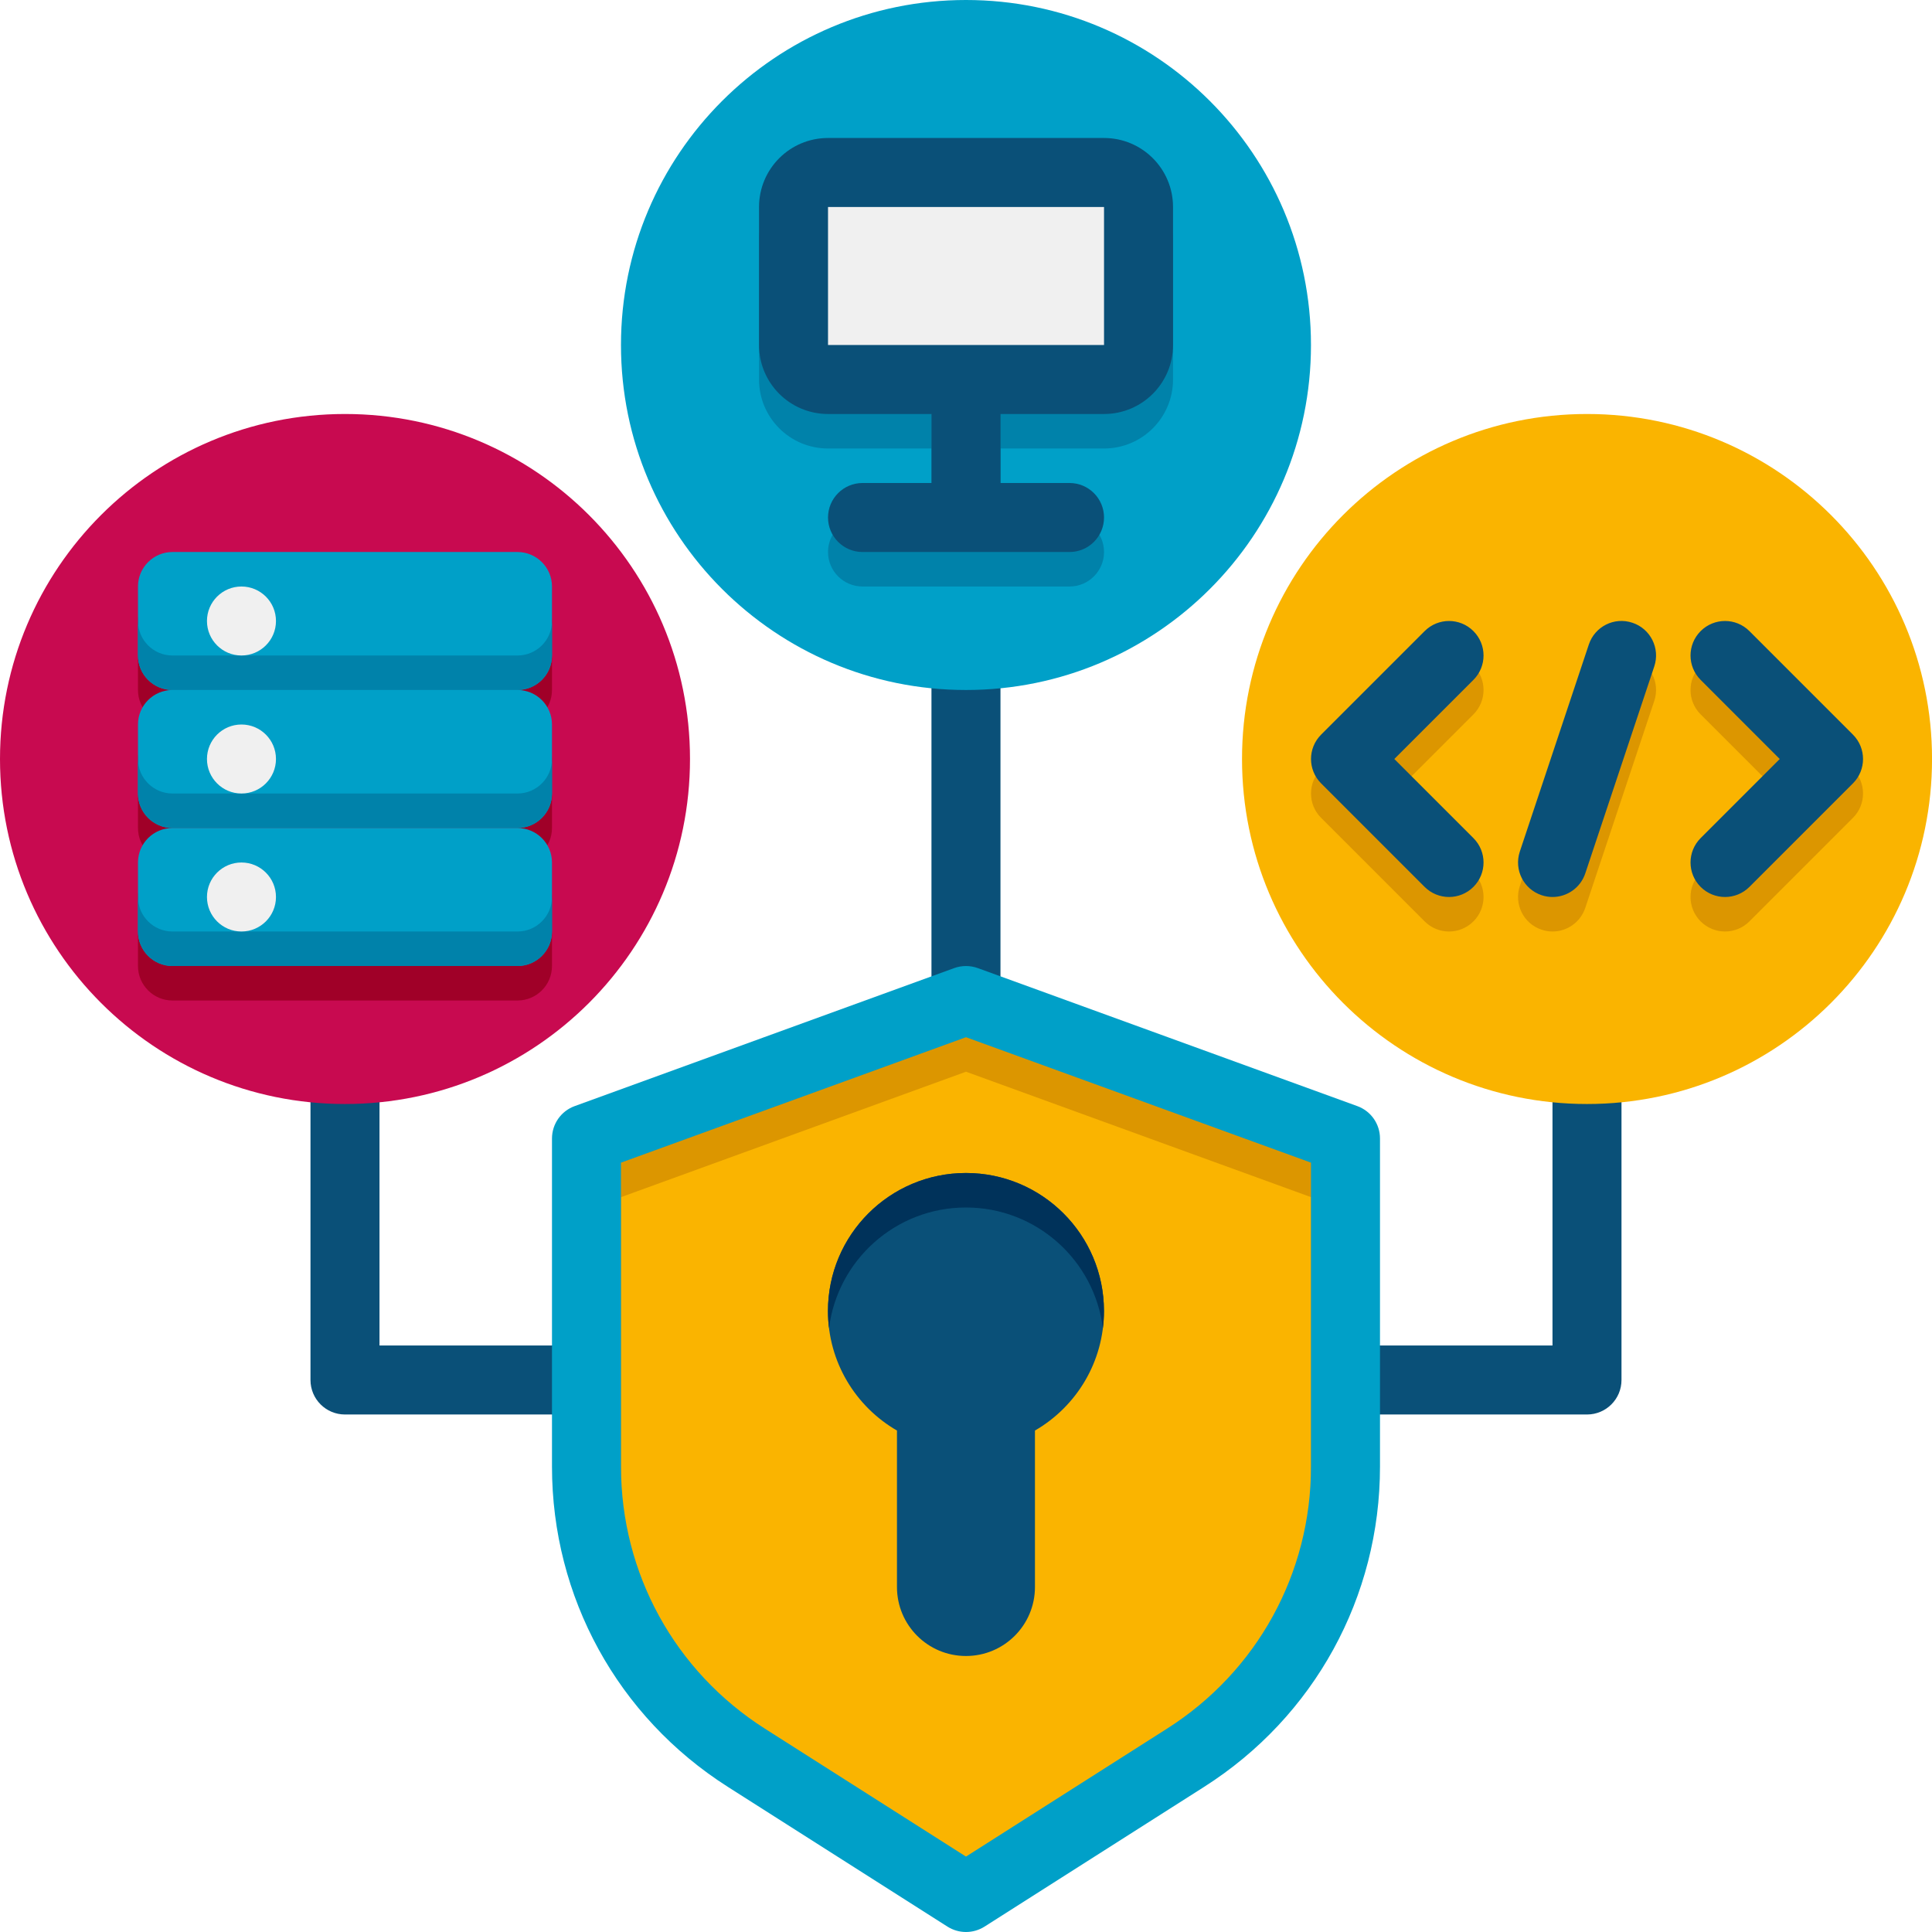 <svg width="120" height="120" viewBox="0 0 120 120" fill="none" xmlns="http://www.w3.org/2000/svg">
<path d="M98.571 87.857H21.428C20.243 87.857 19.285 86.899 19.285 85.714V66.429H23.571V83.572H96.428V66.429H100.714V85.714C100.714 86.899 99.756 87.857 98.571 87.857Z" fill="#0A5078"/>
<path d="M62.141 38.571H57.855V68.571H62.141V38.571Z" fill="#0A5078"/>
<path d="M59.999 42.857C71.834 42.857 81.427 33.263 81.427 21.429C81.427 9.594 71.834 0 59.999 0C48.164 0 38.57 9.594 38.57 21.429C38.57 33.263 48.164 42.857 59.999 42.857Z" fill="#00A0C8"/>
<path d="M68.573 10.714H51.43C49.062 10.714 47.145 12.632 47.145 15V23.572C47.145 25.939 49.062 27.857 51.43 27.857H57.859V32.143H53.573C52.39 32.143 51.43 33.103 51.43 34.286C51.43 35.469 52.39 36.429 53.573 36.429H66.43C67.613 36.429 68.573 35.469 68.573 34.286C68.573 33.103 67.613 32.143 66.43 32.143H62.145V27.857H68.573C70.941 27.857 72.859 25.939 72.859 23.572V15C72.859 12.632 70.941 10.714 68.573 10.714Z" fill="#0082AA"/>
<path d="M21.429 68.572C33.263 68.572 42.857 58.978 42.857 47.143C42.857 35.308 33.263 25.714 21.429 25.714C9.594 25.714 0 35.308 0 47.143C0 58.978 9.594 68.572 21.429 68.572Z" fill="#C80A50"/>
<path d="M34.285 42.857V38.572C34.285 37.389 33.325 36.429 32.142 36.429H10.713C9.53 36.429 8.57 37.389 8.57 38.572V42.857C8.57 44.04 9.53 45 10.713 45C9.53 45 8.57 45.96 8.57 47.143V51.429C8.57 52.612 9.53 53.572 10.713 53.572C9.53 53.572 8.57 54.532 8.57 55.714V60C8.57 61.183 9.53 62.143 10.713 62.143H32.142C33.325 62.143 34.285 61.183 34.285 60V55.714C34.285 54.532 33.325 53.572 32.142 53.572C33.325 53.572 34.285 52.612 34.285 51.429V47.143C34.285 45.96 33.325 45 32.142 45C33.325 45 34.285 44.04 34.285 42.857Z" fill="#A00028"/>
<path d="M98.573 68.572C110.408 68.572 120.002 58.978 120.002 47.143C120.002 35.308 110.408 25.714 98.573 25.714C86.738 25.714 77.144 35.308 77.144 47.143C77.144 58.978 86.738 68.572 98.573 68.572Z" fill="#FAB400"/>
<path d="M90.002 57.857C89.453 57.857 88.904 57.647 88.487 57.229L82.058 50.8C81.22 49.963 81.22 48.608 82.058 47.77L88.487 41.342C89.325 40.504 90.679 40.504 91.517 41.342C92.355 42.18 92.355 43.534 91.517 44.372L86.603 49.285L91.517 54.199C92.355 55.037 92.355 56.391 91.517 57.229C91.099 57.647 90.55 57.857 90.002 57.857ZM107.145 57.857C106.596 57.857 106.047 57.647 105.63 57.229C104.792 56.391 104.792 55.037 105.63 54.199L110.543 49.285L105.63 44.372C104.792 43.534 104.792 42.18 105.63 41.342C106.467 40.504 107.822 40.504 108.66 41.342L115.088 47.77C115.926 48.608 115.926 49.963 115.088 50.8L108.66 57.229C108.242 57.647 107.693 57.857 107.145 57.857ZM96.43 57.857C96.207 57.857 95.978 57.821 95.753 57.745C94.632 57.373 94.024 56.16 94.399 55.035L98.684 42.178C99.057 41.057 100.264 40.444 101.395 40.823C102.516 41.196 103.125 42.409 102.75 43.534L98.464 56.391C98.164 57.289 97.328 57.857 96.43 57.857Z" fill="#DC9600"/>
<path d="M68.573 8.571H51.43C49.062 8.571 47.145 10.489 47.145 12.857V21.428C47.145 23.796 49.062 25.714 51.43 25.714H57.859V30H53.573C52.39 30 51.43 30.96 51.43 32.143C51.43 33.326 52.39 34.286 53.573 34.286H66.43C67.613 34.286 68.573 33.326 68.573 32.143C68.573 30.96 67.613 30 66.43 30H62.145V25.714H68.573C70.941 25.714 72.859 23.796 72.859 21.428V12.857C72.859 10.489 70.941 8.571 68.573 8.571Z" fill="#0A5078"/>
<path d="M68.573 12.857H51.43V21.428H68.573V12.857Z" fill="#F0F0F0"/>
<path d="M32.142 42.857H10.713C9.53 42.857 8.57 41.897 8.57 40.714V36.428C8.57 35.246 9.53 34.286 10.713 34.286H32.142C33.325 34.286 34.285 35.246 34.285 36.428V40.714C34.285 41.897 33.325 42.857 32.142 42.857Z" fill="#00A0C8"/>
<path d="M32.142 40.714H10.713C9.53 40.714 8.57 39.754 8.57 38.571V40.714C8.57 41.897 9.53 42.857 10.713 42.857H32.142C33.325 42.857 34.285 41.897 34.285 40.714V38.571C34.285 39.754 33.325 40.714 32.142 40.714Z" fill="#0082AA"/>
<path d="M32.142 51.428H10.713C9.53 51.428 8.57 50.468 8.57 49.285V45C8.57 43.817 9.53 42.857 10.713 42.857H32.142C33.325 42.857 34.285 43.817 34.285 45V49.285C34.285 50.468 33.325 51.428 32.142 51.428Z" fill="#00A0C8"/>
<path d="M32.142 49.286H10.713C9.53 49.286 8.57 48.326 8.57 47.143V49.286C8.57 50.469 9.53 51.429 10.713 51.429H32.142C33.325 51.429 34.285 50.469 34.285 49.286V47.143C34.285 48.326 33.325 49.286 32.142 49.286Z" fill="#0082AA"/>
<path d="M32.142 60H10.713C9.53 60 8.57 59.04 8.57 57.857V53.572C8.57 52.389 9.53 51.429 10.713 51.429H32.142C33.325 51.429 34.285 52.389 34.285 53.572V57.857C34.285 59.04 33.325 60 32.142 60Z" fill="#00A0C8"/>
<path d="M32.142 57.857H10.713C9.53 57.857 8.57 56.897 8.57 55.714V57.857C8.57 59.04 9.53 60 10.713 60H32.142C33.325 60 34.285 59.04 34.285 57.857V55.714C34.285 56.897 33.325 57.857 32.142 57.857Z" fill="#0082AA"/>
<path d="M14.998 40.714C16.182 40.714 17.141 39.755 17.141 38.572C17.141 37.388 16.182 36.429 14.998 36.429C13.815 36.429 12.855 37.388 12.855 38.572C12.855 39.755 13.815 40.714 14.998 40.714Z" fill="#F0F0F0"/>
<path d="M14.998 49.286C16.182 49.286 17.141 48.326 17.141 47.143C17.141 45.959 16.182 45 14.998 45C13.815 45 12.855 45.959 12.855 47.143C12.855 48.326 13.815 49.286 14.998 49.286Z" fill="#F0F0F0"/>
<path d="M14.998 57.857C16.182 57.857 17.141 56.898 17.141 55.714C17.141 54.531 16.182 53.571 14.998 53.571C13.815 53.571 12.855 54.531 12.855 55.714C12.855 56.898 13.815 57.857 14.998 57.857Z" fill="#F0F0F0"/>
<path d="M90.002 55.714C89.453 55.714 88.904 55.504 88.487 55.087L82.058 48.658C81.22 47.82 81.22 46.466 82.058 45.628L88.487 39.199C89.325 38.361 90.679 38.361 91.517 39.199C92.355 40.037 92.355 41.392 91.517 42.229L86.603 47.143L91.517 52.056C92.355 52.894 92.355 54.249 91.517 55.087C91.099 55.504 90.55 55.714 90.002 55.714ZM107.145 55.714C106.596 55.714 106.047 55.504 105.63 55.087C104.792 54.249 104.792 52.894 105.63 52.056L110.543 47.143L105.63 42.229C104.792 41.392 104.792 40.037 105.63 39.199C106.467 38.361 107.822 38.361 108.66 39.199L115.088 45.628C115.926 46.466 115.926 47.82 115.088 48.658L108.66 55.087C108.242 55.504 107.693 55.714 107.145 55.714ZM96.43 55.714C96.207 55.714 95.978 55.678 95.753 55.603C94.632 55.23 94.024 54.017 94.399 52.892L98.684 40.035C99.057 38.914 100.264 38.301 101.395 38.681C102.516 39.054 103.125 40.267 102.75 41.392L98.464 54.249C98.164 55.147 97.328 55.714 96.43 55.714Z" fill="#0A5078"/>
<path d="M46.353 109.172L60.001 117.857L73.649 109.172C79.829 105.24 83.573 98.422 83.573 91.095V70.715L60.001 62.143L36.43 70.715V91.095C36.43 98.422 40.173 105.24 46.353 109.172Z" fill="#FAB400"/>
<path d="M36.43 91.093C36.43 98.419 40.173 105.238 46.353 109.172L60.001 117.857L73.649 109.172C79.829 105.24 83.573 98.422 83.573 91.093V70.715L60.001 62.143L36.43 70.715V91.093ZM38.572 74.357L60.001 66.566L81.43 74.357V93.238C81.43 99.866 78.091 105.949 72.498 109.509L60.001 117.461L47.504 109.509C41.911 105.949 38.572 99.866 38.572 93.238V74.357Z" fill="#DC9600"/>
<path d="M59.999 120C59.599 120 59.2 119.888 58.849 119.666L45.201 110.981C38.365 106.628 34.285 99.195 34.285 91.095V70.714C34.285 69.812 34.849 69.008 35.695 68.702L59.267 60.13C59.74 59.959 60.259 59.959 60.732 60.13L84.304 68.702C85.15 69.008 85.714 69.812 85.714 70.714V91.095C85.714 99.195 81.634 106.628 74.798 110.981L61.15 119.666C60.799 119.888 60.4 120 59.999 120ZM47.502 107.366L59.999 115.316L72.497 107.363C78.089 103.804 81.428 97.721 81.428 91.093V72.214L59.999 64.423L38.571 72.214V91.095C38.571 97.723 41.912 103.804 47.502 107.366Z" fill="#00A0C8"/>
<path d="M68.569 81.429C68.569 76.695 64.731 72.857 59.997 72.857C55.264 72.857 51.426 76.695 51.426 81.429C51.426 84.602 53.149 87.371 55.712 88.854V98.572C55.712 100.94 57.629 102.857 59.997 102.857C62.365 102.857 64.283 100.94 64.283 98.572V88.854C66.846 87.371 68.569 84.602 68.569 81.429Z" fill="#0A5078"/>
<path d="M59.997 75C64.367 75 67.973 78.27 68.502 82.496C68.545 82.147 68.569 81.791 68.569 81.429C68.569 76.695 64.731 72.857 59.997 72.857C55.264 72.857 51.426 76.695 51.426 81.429C51.426 81.791 51.449 82.147 51.492 82.496C52.022 78.27 55.628 75 59.997 75Z" fill="#00325A"/>
</svg>
